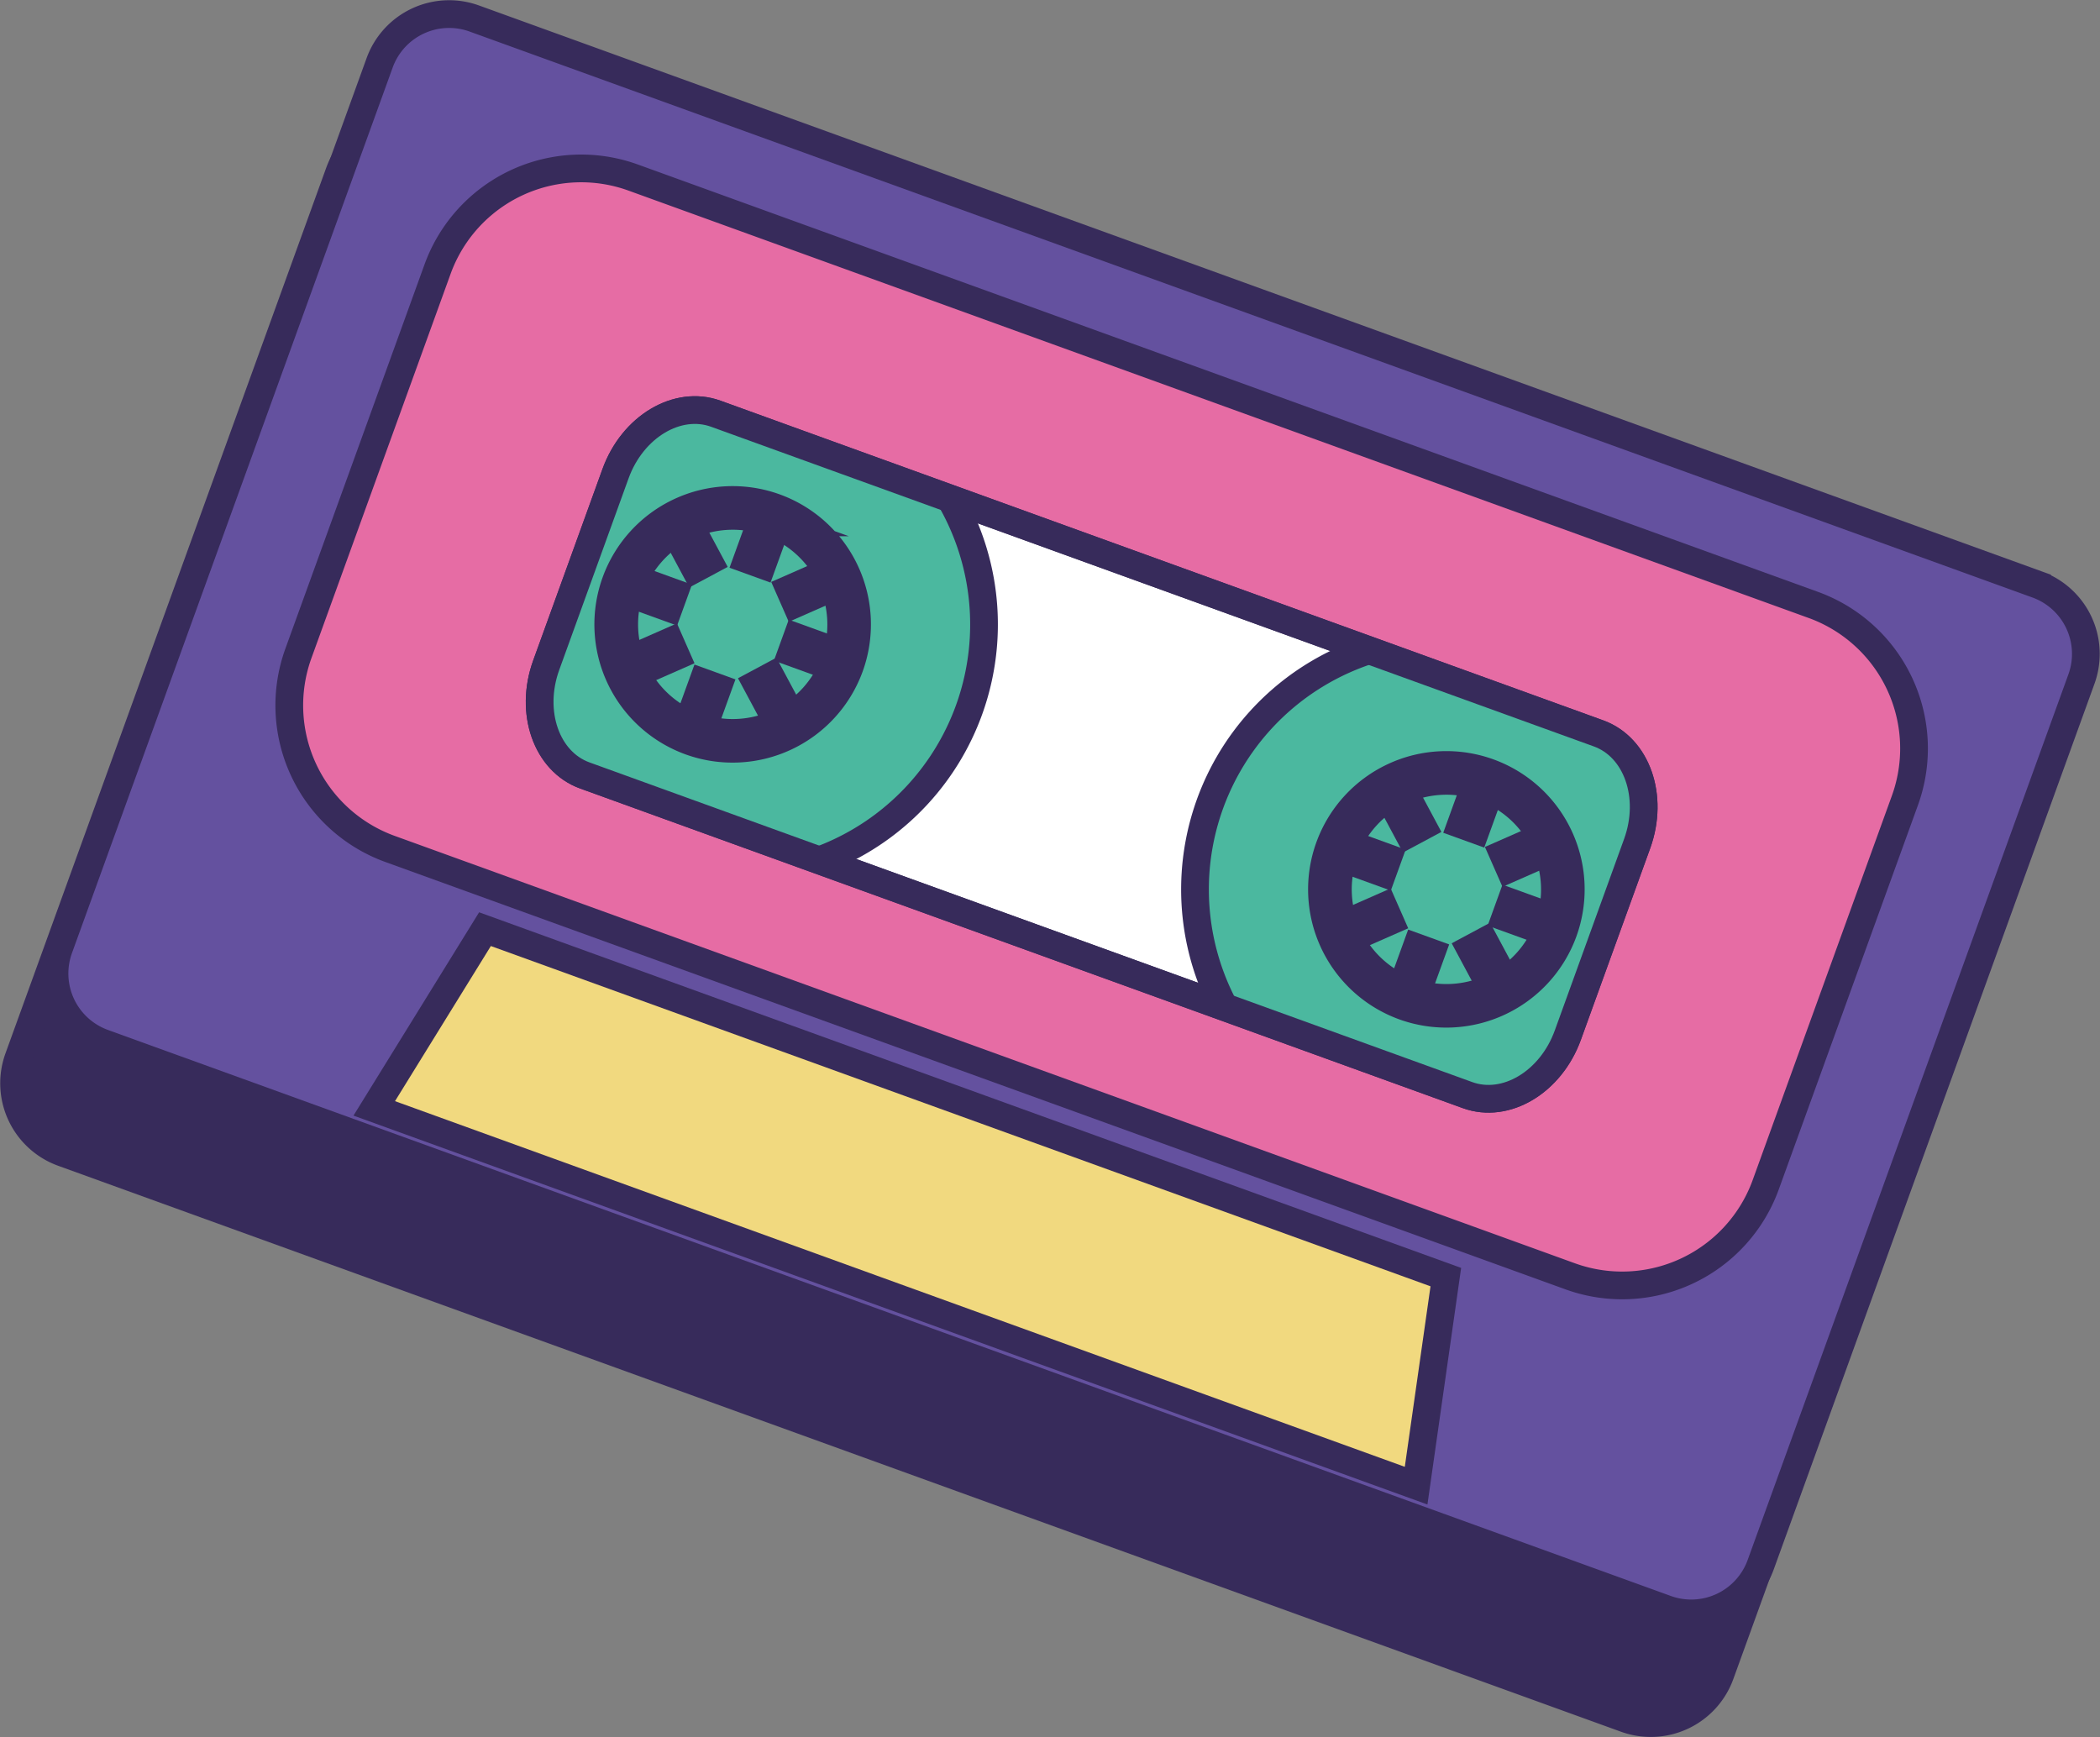 <svg xmlns="http://www.w3.org/2000/svg" xmlns:xlink="http://www.w3.org/1999/xlink" width="151.478" height="125.314" viewBox="0 0 151.478 125.314">
  <rect x="0" y="0" width="151.478" height="125.314" fill="#808080" stroke="none"/>
  <defs>
    <clipPath id="clip-path">
      <path id="パス_6103" data-name="パス 6103" d="M942.182,527.075l-5,13.815c-1.228,3.391.019,6.952,2.786,7.955l63.673,23.059c2.766,1,6.005-.935,7.233-4.326l5-13.815c1.229-3.391-.019-6.952-2.786-7.955l-63.672-23.059a4.446,4.446,0,0,0-1.512-.264c-2.347,0-4.713,1.8-5.722,4.59" fill="none"/>
    </clipPath>
  </defs>
  <g id="グループ_8532" data-name="グループ 8532" transform="translate(-897.78 -492.905)">
    <g id="グループ_8539" data-name="グループ 8539">
      <path id="パス_6085" data-name="パス 6085" d="M1021.869,613.686a5.329,5.329,0,0,1-6.825,3.2l-112.73-40.826a5.329,5.329,0,0,1-3.2-6.825l23.135-63.88a5.328,5.328,0,0,1,6.824-3.2l112.731,40.826a5.328,5.328,0,0,1,3.2,6.824Z" fill="#372b5b"/>
      <path id="パス_6086" data-name="パス 6086" d="M1021.869,613.686a5.329,5.329,0,0,1-6.825,3.2l-112.73-40.826a5.329,5.329,0,0,1-3.2-6.825l23.135-63.88a5.328,5.328,0,0,1,6.824-3.2l112.731,40.826a5.328,5.328,0,0,1,3.2,6.824Z" fill="none" stroke="#372b5b" stroke-miterlimit="10" stroke-width="2"/>
      <path id="パス_6087" data-name="パス 6087" d="M1024.785,605.774a5.329,5.329,0,0,1-6.825,3.2L905.23,568.144a5.329,5.329,0,0,1-3.2-6.825l23.134-63.88a5.33,5.33,0,0,1,6.825-3.2l112.731,40.826a5.328,5.328,0,0,1,3.2,6.824Z" fill="#64519f"/>
      <path id="パス_6088" data-name="パス 6088" d="M1024.785,605.774a5.329,5.329,0,0,1-6.825,3.2L905.23,568.144a5.329,5.329,0,0,1-3.2-6.825l23.134-63.88a5.33,5.33,0,0,1,6.825-3.2l112.731,40.826a5.328,5.328,0,0,1,3.2,6.824Z" fill="none" stroke="#372b5b" stroke-miterlimit="10" stroke-width="2"/>
      <path id="パス_6089" data-name="パス 6089" d="M1011.038,584.974l-85.126-30.829a11.016,11.016,0,0,1-6.607-14.108l10.038-27.717a11.016,11.016,0,0,1,14.109-6.607l85.126,30.829a11.015,11.015,0,0,1,6.607,14.108l-10.038,27.717a11.016,11.016,0,0,1-14.109,6.607" fill="#e66ca4"/>
      <path id="パス_6090" data-name="パス 6090" d="M1011.038,584.974l-85.126-30.829a11.016,11.016,0,0,1-6.607-14.108l10.038-27.717a11.016,11.016,0,0,1,14.109-6.607l85.126,30.829a11.015,11.015,0,0,1,6.607,14.108l-10.038,27.717A11.016,11.016,0,0,1,1011.038,584.974Z" fill="none" stroke="#372b5b" stroke-miterlimit="10" stroke-width="2"/>
      <path id="パス_6091" data-name="パス 6091" d="M1010.871,567.578c-1.228,3.391-4.467,5.328-7.234,4.326l-63.672-23.059c-2.767-1-4.014-4.564-2.786-7.955l5-13.815c1.228-3.391,4.467-5.327,7.234-4.325l63.672,23.059c2.767,1,4.014,4.563,2.786,7.954Z" fill="#fff"/>
      <path id="パス_6092" data-name="パス 6092" d="M1010.871,567.578c-1.228,3.391-4.467,5.328-7.234,4.326l-63.672-23.059c-2.767-1-4.014-4.564-2.786-7.955l5-13.815c1.228-3.391,4.467-5.327,7.234-4.325l63.672,23.059c2.767,1,4.014,4.563,2.786,7.954Z" fill="none" stroke="#372b5b" stroke-miterlimit="10" stroke-width="2"/>
      <path id="パス_6093" data-name="パス 6093" d="M967.417,572.482l34.654,12.55-2.143,15.045-37.576-13.608L924.775,572.86l7.988-12.928Z" fill="#f1d97f"/>
      <path id="パス_6094" data-name="パス 6094" d="M967.417,572.482l34.654,12.55-2.143,15.045-37.576-13.608L924.775,572.86l7.988-12.928Z" fill="none" stroke="#372b5b" stroke-miterlimit="10" stroke-width="2"/>
    </g>
    <g id="グループ_8531" data-name="グループ 8531" clip-path="url(#clip-path)">
      <path id="パス_6095" data-name="パス 6095" d="M967.677,544.122A18.132,18.132,0,1,1,956.8,520.9a18.132,18.132,0,0,1,10.874,23.222" fill="#4bb89f"/>
      <path id="パス_6096" data-name="パス 6096" d="M967.677,544.122A18.132,18.132,0,1,1,956.8,520.9,18.132,18.132,0,0,1,967.677,544.122Z" fill="none" stroke="#372b5b" stroke-miterlimit="10" stroke-width="2"/>
      <path id="パス_6097" data-name="パス 6097" d="M947.574,546.385A8.974,8.974,0,1,1,959.067,541a8.983,8.983,0,0,1-11.493,5.382m5.721-15.8a7.828,7.828,0,1,0,4.7,10.026,7.838,7.838,0,0,0-4.7-10.026" fill="#fff"/>
      <path id="パス_6098" data-name="パス 6098" d="M947.574,546.385A8.974,8.974,0,1,1,959.067,541,8.983,8.983,0,0,1,947.574,546.385Zm5.721-15.8a7.828,7.828,0,1,0,4.7,10.026A7.838,7.838,0,0,0,953.295,530.587Z" fill="none" stroke="#372b5b" stroke-miterlimit="10" stroke-width="2"/>
      <rect id="長方形_1918" data-name="長方形 1918" width="1.145" height="3.662" transform="translate(942.578 535.505) rotate(-70.09)" fill="#fff"/>
      <rect id="長方形_1919" data-name="長方形 1919" width="1.145" height="3.662" transform="translate(942.578 535.505) rotate(-70.09)" fill="none" stroke="#372b5b" stroke-miterlimit="10" stroke-width="2"/>
      <rect id="長方形_1920" data-name="長方形 1920" width="1.145" height="3.662" transform="translate(954.885 539.962) rotate(-70.09)" fill="#fff"/>
      <rect id="長方形_1921" data-name="長方形 1921" width="1.145" height="3.662" transform="translate(954.885 539.962) rotate(-70.09)" fill="none" stroke="#372b5b" stroke-miterlimit="10" stroke-width="2"/>
      <rect id="長方形_1922" data-name="長方形 1922" width="3.662" height="1.145" transform="translate(947.226 545.568) rotate(-70.094)" fill="#fff"/>
      <rect id="長方形_1923" data-name="長方形 1923" width="3.662" height="1.145" transform="translate(947.226 545.568) rotate(-70.094)" fill="none" stroke="#372b5b" stroke-miterlimit="10" stroke-width="2"/>
      <rect id="長方形_1924" data-name="長方形 1924" width="3.662" height="1.145" transform="translate(951.683 533.261) rotate(-70.094)" fill="#fff"/>
      <rect id="長方形_1925" data-name="長方形 1925" width="3.662" height="1.145" transform="translate(951.683 533.261) rotate(-70.094)" fill="none" stroke="#372b5b" stroke-miterlimit="10" stroke-width="2"/>
      <rect id="長方形_1926" data-name="長方形 1926" width="1.145" height="3.661" transform="matrix(0.881, -0.472, 0.472, 0.881, 946.181, 530.706)" fill="#fff"/>
      <rect id="長方形_1927" data-name="長方形 1927" width="1.145" height="3.661" transform="matrix(0.881, -0.472, 0.472, 0.881, 946.181, 530.706)" fill="none" stroke="#372b5b" stroke-miterlimit="10" stroke-width="2"/>
      <rect id="長方形_1928" data-name="長方形 1928" width="1.145" height="3.661" transform="matrix(0.881, -0.472, 0.472, 0.881, 952.365, 542.242)" fill="#fff"/>
      <rect id="長方形_1929" data-name="長方形 1929" width="1.145" height="3.661" transform="matrix(0.881, -0.472, 0.472, 0.881, 952.365, 542.242)" fill="none" stroke="#372b5b" stroke-miterlimit="10" stroke-width="2"/>
      <rect id="長方形_1930" data-name="長方形 1930" width="3.662" height="1.145" transform="translate(942.745 540.665) rotate(-23.744)" fill="#fff"/>
      <rect id="長方形_1931" data-name="長方形 1931" width="3.662" height="1.145" transform="translate(942.745 540.665) rotate(-23.744)" fill="none" stroke="#372b5b" stroke-miterlimit="10" stroke-width="2"/>
      <rect id="長方形_1932" data-name="長方形 1932" width="3.662" height="1.145" transform="translate(954.727 535.396) rotate(-23.744)" fill="#fff"/>
      <rect id="長方形_1933" data-name="長方形 1933" width="3.662" height="1.145" transform="translate(954.727 535.396) rotate(-23.744)" fill="none" stroke="#372b5b" stroke-miterlimit="10" stroke-width="2"/>
      <path id="パス_6099" data-name="パス 6099" d="M1019.159,563.24a18.132,18.132,0,1,1-10.874-23.222,18.13,18.13,0,0,1,10.874,23.222" fill="#4bb89f"/>
      <path id="パス_6100" data-name="パス 6100" d="M1019.159,563.24a18.132,18.132,0,1,1-10.874-23.222A18.13,18.13,0,0,1,1019.159,563.24Z" fill="none" stroke="#372b5b" stroke-miterlimit="10" stroke-width="2"/>
      <path id="パス_6101" data-name="パス 6101" d="M999.055,565.5a8.974,8.974,0,1,1,11.493-5.382,8.984,8.984,0,0,1-11.493,5.382m5.721-15.8a7.829,7.829,0,1,0,4.7,10.027,7.836,7.836,0,0,0-4.7-10.027" fill="#fff"/>
      <path id="パス_6102" data-name="パス 6102" d="M999.055,565.5a8.974,8.974,0,1,1,11.493-5.382A8.984,8.984,0,0,1,999.055,565.5Zm5.721-15.8a7.829,7.829,0,1,0,4.7,10.027A7.836,7.836,0,0,0,1004.776,549.705Z" fill="none" stroke="#372b5b" stroke-miterlimit="10" stroke-width="2"/>
      <rect id="長方形_1934" data-name="長方形 1934" width="1.145" height="3.662" transform="translate(994.06 554.623) rotate(-70.09)" fill="#fff"/>
      <rect id="長方形_1935" data-name="長方形 1935" width="1.145" height="3.662" transform="translate(994.06 554.623) rotate(-70.09)" fill="none" stroke="#372b5b" stroke-miterlimit="10" stroke-width="2"/>
      <rect id="長方形_1936" data-name="長方形 1936" width="1.145" height="3.662" transform="translate(1006.367 559.08) rotate(-70.09)" fill="#fff"/>
      <rect id="長方形_1937" data-name="長方形 1937" width="1.145" height="3.662" transform="translate(1006.367 559.08) rotate(-70.09)" fill="none" stroke="#372b5b" stroke-miterlimit="10" stroke-width="2"/>
      <rect id="長方形_1938" data-name="長方形 1938" width="3.662" height="1.145" transform="translate(998.708 564.686) rotate(-70.094)" fill="#fff"/>
      <rect id="長方形_1939" data-name="長方形 1939" width="3.662" height="1.145" transform="translate(998.708 564.686) rotate(-70.094)" fill="none" stroke="#372b5b" stroke-miterlimit="10" stroke-width="2"/>
      <rect id="長方形_1940" data-name="長方形 1940" width="3.662" height="1.145" transform="translate(1003.165 552.379) rotate(-70.094)" fill="#fff"/>
      <rect id="長方形_1941" data-name="長方形 1941" width="3.662" height="1.145" transform="translate(1003.165 552.379) rotate(-70.094)" fill="none" stroke="#372b5b" stroke-miterlimit="10" stroke-width="2"/>
      <rect id="長方形_1942" data-name="長方形 1942" width="1.146" height="3.661" transform="matrix(0.881, -0.472, 0.472, 0.881, 997.662, 549.824)" fill="#fff"/>
      <rect id="長方形_1943" data-name="長方形 1943" width="1.146" height="3.661" transform="matrix(0.881, -0.472, 0.472, 0.881, 997.662, 549.824)" fill="none" stroke="#372b5b" stroke-miterlimit="10" stroke-width="2"/>
      <rect id="長方形_1944" data-name="長方形 1944" width="1.145" height="3.661" transform="matrix(0.881, -0.472, 0.472, 0.881, 1003.847, 561.36)" fill="#fff"/>
      <rect id="長方形_1945" data-name="長方形 1945" width="1.145" height="3.661" transform="matrix(0.881, -0.472, 0.472, 0.881, 1003.847, 561.36)" fill="none" stroke="#372b5b" stroke-miterlimit="10" stroke-width="2"/>
      <rect id="長方形_1946" data-name="長方形 1946" width="3.662" height="1.145" transform="translate(994.227 559.783) rotate(-23.744)" fill="#fff"/>
      <rect id="長方形_1947" data-name="長方形 1947" width="3.662" height="1.145" transform="translate(994.227 559.783) rotate(-23.744)" fill="none" stroke="#372b5b" stroke-miterlimit="10" stroke-width="2"/>
      <rect id="長方形_1948" data-name="長方形 1948" width="3.662" height="1.145" transform="translate(1006.209 554.514) rotate(-23.744)" fill="#fff"/>
      <rect id="長方形_1949" data-name="長方形 1949" width="3.662" height="1.145" transform="translate(1006.209 554.514) rotate(-23.744)" fill="none" stroke="#372b5b" stroke-miterlimit="10" stroke-width="2"/>
    </g>
    <path id="パス_6104" data-name="パス 6104" d="M1010.871,567.578c-1.228,3.391-4.467,5.328-7.234,4.326l-63.672-23.059c-2.767-1-4.014-4.564-2.786-7.955l5-13.815c1.228-3.391,4.467-5.327,7.234-4.325l63.672,23.059c2.767,1,4.014,4.563,2.786,7.954Z" fill="none" stroke="#372b5b" stroke-miterlimit="10" stroke-width="2"/>
  </g>
</svg>
